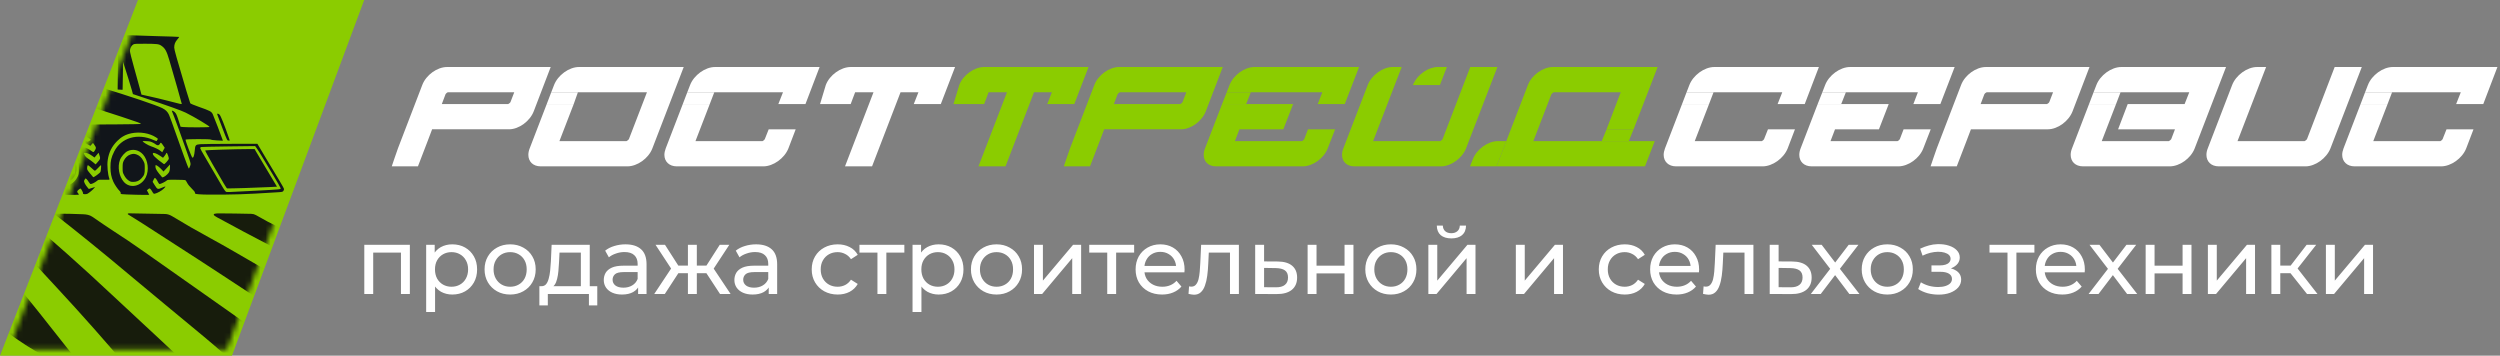<svg width="485" height="69" viewBox="0 0 485 69" fill="none" xmlns="http://www.w3.org/2000/svg">
<rect x="0" y="0" width="485" height="69" fill="#808080" stroke="none"/>
<path d="M45.001 69L70.655 0H48.71H26.766L0 69H45.001Z" fill="#8BCC00"/>
<mask id="mask0_2403_1140" style="mask-type:alpha" maskUnits="userSpaceOnUse" x="1" y="2" width="68" height="66">
<path d="M44.005 67.788L68.132 2.895H47.493H26.855L1.683 67.788H44.005Z" fill="#9AB83D"/>
</mask>
<g mask="url(#mask0_2403_1140)">
<path d="M-38.604 10.412C-38.793 10.065 -38.972 9.729 -39.142 9.403C-39.151 9.385 -39.156 9.366 -39.156 9.346C-39.155 9.326 -39.15 9.307 -39.139 9.289C-39.129 9.272 -39.115 9.258 -39.097 9.249C-39.08 9.239 -39.06 9.234 -39.041 9.234L-33.842 9.226C-33.688 9.225 -33.535 9.259 -33.394 9.324C-33.253 9.389 -33.129 9.484 -33.029 9.603C-28.572 14.916 0.945 52.458 5.376 57.887C8.56 61.788 11.674 65.86 14.769 69.713C15.424 70.53 16.17 71.34 17.007 72.144C17.115 72.247 17.096 72.281 16.95 72.249C11.299 70.917 6.041 67.937 1.349 64.406C-0.683 62.88 -2.427 61.265 -3.8 59.125C-7.045 54.061 -35.362 16.377 -38.604 10.412Z" fill="#171C0C"/>
<path d="M17.901 42.046C19.273 42.972 20.645 43.95 22.059 44.855C23.952 46.07 25.911 47.394 27.936 48.825C33.534 52.783 39.243 56.802 45.066 60.883C48.803 63.507 52.453 66.201 56.159 68.814C56.296 68.911 56.298 69.011 56.164 69.113C55.782 69.404 55.373 69.655 54.94 69.864C53.14 70.736 50.983 71.627 48.471 72.537C47.834 72.769 47.54 72.444 47.049 71.968C44.995 69.981 42.492 67.758 39.54 65.298C34.619 61.2 29.616 57.115 24.677 52.968C20.087 49.109 15.432 45.333 10.714 41.641C10.7 41.63 10.689 41.617 10.682 41.601C10.675 41.585 10.671 41.567 10.672 41.55C10.676 41.484 10.705 41.451 10.761 41.451C12.632 41.449 14.434 41.487 16.167 41.565C16.775 41.594 17.378 41.693 17.901 42.046Z" fill="#171C0C"/>
<path d="M50.041 51.475C55.06 54.342 60.068 57.234 65.068 60.152C65.858 60.613 66.547 61.055 67.137 61.478C67.442 61.696 67.448 61.923 67.157 62.159C65.586 63.432 63.907 64.594 62.123 65.646C61.987 65.726 61.855 65.722 61.725 65.636C55.506 61.503 49.137 57.306 42.618 53.045C41.173 52.102 39.772 51.189 38.415 50.304C34.914 48.025 31.294 45.687 27.552 43.292C26.681 42.733 25.774 42.167 24.834 41.594C24.82 41.585 24.808 41.573 24.8 41.558C24.791 41.544 24.787 41.528 24.787 41.511C24.787 41.495 24.79 41.478 24.798 41.464C24.806 41.449 24.817 41.436 24.831 41.427C24.878 41.396 24.928 41.381 24.982 41.383C27.122 41.412 29.467 41.456 32.018 41.513C32.479 41.523 32.943 41.671 33.411 41.955C35.778 43.399 38.256 44.823 40.845 46.227C43.959 47.915 46.979 49.725 50.041 51.475Z" fill="#171C0C"/>
<path d="M63.953 48.773C67.732 50.601 71.516 52.258 75.389 54.122C75.412 54.133 75.432 54.148 75.448 54.168C75.464 54.187 75.475 54.21 75.482 54.234C75.489 54.258 75.49 54.284 75.486 54.309C75.482 54.334 75.473 54.358 75.46 54.379C74.664 55.607 73.37 56.761 72.322 57.71C72.242 57.783 72.142 57.829 72.035 57.843C71.928 57.857 71.82 57.838 71.724 57.788C63.648 53.566 55.474 49.272 47.203 44.909C45.553 44.039 43.861 43.126 42.127 42.171C41.913 42.055 41.715 41.924 41.531 41.778C41.506 41.759 41.487 41.732 41.476 41.702C41.465 41.672 41.463 41.639 41.47 41.608C41.477 41.577 41.492 41.549 41.515 41.526C41.537 41.504 41.565 41.489 41.596 41.482C41.851 41.423 42.109 41.394 42.371 41.394C44.485 41.404 46.617 41.434 48.768 41.485C49.08 41.491 49.385 41.576 49.657 41.732C51.28 42.671 52.731 43.441 54.01 44.041C57.44 45.648 60.754 47.225 63.953 48.773Z" fill="#171C0C"/>
<path d="M62.926 43.731C61.478 43.097 59.992 42.519 58.591 41.841C58.095 41.601 58.122 41.466 58.671 41.435C59.834 41.371 61.013 41.373 62.209 41.44C62.881 41.477 63.506 41.605 64.083 41.825C68.649 43.555 73.504 45.569 78.649 47.865C79.001 48.022 79.339 48.196 79.663 48.388C79.718 48.422 79.758 48.474 79.775 48.536C79.791 48.597 79.784 48.663 79.754 48.718L79.01 50.112C78.867 50.381 78.654 50.456 78.374 50.338C73.175 48.163 68.026 45.96 62.926 43.731Z" fill="#171C0C"/>
<path d="M21.68 57.157C24.839 60.118 27.995 63.052 31.147 65.959C34.264 68.836 37.242 71.731 40.08 74.641C40.1 74.661 40.113 74.687 40.119 74.715C40.124 74.743 40.121 74.772 40.111 74.798C40.1 74.824 40.082 74.847 40.058 74.863C40.035 74.879 40.007 74.888 39.979 74.888C35.997 74.942 32.083 74.898 28.238 74.758C27.768 74.741 27.36 74.507 27.014 74.056C26.494 73.382 25.962 72.722 25.418 72.077C20.751 66.539 15.927 61.087 10.945 55.721C6.526 50.963 2.178 46.163 -2.384 41.638C-2.519 41.503 -2.491 41.436 -2.301 41.438C-0.325 41.466 1.607 41.474 3.496 41.464C3.851 41.462 4.167 41.578 4.444 41.812C10.236 46.697 15.981 51.812 21.68 57.157Z" fill="#171C0C"/>
</g>
<mask id="mask1_2403_1140" style="mask-type:alpha" maskUnits="userSpaceOnUse" x="1" y="0" width="72" height="69">
<path d="M46.366 69L72.021 0H50.076H28.131L1.366 69H46.366Z" fill="#8BCC00"/>
</mask>
<g mask="url(#mask1_2403_1140)">
<path fill-rule="evenodd" clip-rule="evenodd" d="M26.165 6.872C26.215 6.89 28.148 6.952 30.461 7.011C32.774 7.069 34.699 7.137 34.738 7.162C34.777 7.186 34.631 7.405 34.413 7.648C33.979 8.132 33.799 8.596 33.799 9.229C33.799 9.614 34.263 11.265 36.174 17.683C36.533 18.89 36.862 19.943 36.906 20.024C36.95 20.108 37.645 20.402 38.523 20.709C40.775 21.496 41.022 21.627 41.283 22.175C41.478 22.587 43.004 26.554 43.169 27.079L43.238 27.3L42.107 27.239C41.485 27.205 40.962 27.137 40.946 27.087C40.902 26.955 35.993 26.963 35.993 27.095C35.993 27.399 37.138 30.421 37.307 30.561C37.503 30.724 37.708 30.136 37.781 29.201C37.863 28.14 37.941 28.05 38.855 27.972C39.217 27.941 41.857 27.91 44.722 27.904L49.932 27.892L51.613 30.721C52.538 32.277 53.701 34.215 54.198 35.028C54.695 35.841 55.102 36.584 55.102 36.681C55.102 36.777 55.041 36.944 54.966 37.051C54.846 37.223 54.71 37.252 53.8 37.303C53.234 37.334 51.289 37.451 49.479 37.561C46.075 37.769 40.054 37.837 38.53 37.685C37.863 37.619 37.822 37.602 37.822 37.394C37.822 37.241 37.628 36.989 37.182 36.563C36.794 36.193 36.449 35.762 36.306 35.469C36.176 35.203 36.014 34.964 35.947 34.938C35.879 34.912 35.077 34.883 34.166 34.874C32.607 34.858 32.498 34.868 32.308 35.046C32.081 35.259 31.173 35.703 30.965 35.703C30.889 35.703 30.745 35.531 30.645 35.321C30.427 34.865 30.163 34.513 30.039 34.513C29.99 34.513 29.873 34.685 29.78 34.894L29.61 35.275L30.045 35.971C30.543 36.767 30.598 36.782 31.496 36.384C32.198 36.072 32.247 36.106 31.784 36.581C31.392 36.982 30.545 37.465 30.036 37.576C29.817 37.624 29.765 37.579 29.507 37.122C29.165 36.514 29.017 36.438 28.721 36.717L28.497 36.928L28.725 37.336C28.851 37.561 28.953 37.767 28.953 37.793C28.953 37.859 23.945 37.738 23.62 37.664C23.428 37.621 23.372 37.563 23.404 37.441C23.43 37.342 23.355 37.191 23.219 37.064C22.856 36.725 22.225 35.796 21.978 35.237C21.593 34.362 21.432 33.544 21.429 32.45C21.426 31.209 21.585 30.538 22.151 29.404C23.494 26.71 26.71 25.769 29.799 27.167C30.154 27.328 30.416 27.402 30.416 27.343C30.416 27.286 30.479 27.169 30.557 27.083C30.686 26.94 30.66 26.903 30.239 26.633C28.988 25.827 27.13 25.523 25.498 25.855C24.395 26.08 23.541 26.545 22.736 27.357C21.683 28.421 21.137 29.513 20.9 31.031C20.74 32.056 20.904 33.868 21.234 34.726C21.294 34.883 21.23 34.892 20.197 34.872C19.108 34.85 19.092 34.852 18.79 35.108C18.455 35.392 17.839 35.7 17.602 35.703C17.518 35.704 17.348 35.53 17.223 35.315C17.097 35.101 16.907 34.846 16.801 34.75C16.61 34.576 16.605 34.576 16.477 34.75C16.406 34.846 16.329 34.995 16.306 35.078C16.254 35.274 16.544 35.846 16.929 36.306L17.23 36.666L17.835 36.469L18.439 36.272L18.248 36.516C18.008 36.823 17.293 37.42 16.954 37.596C16.687 37.734 16.018 37.684 16.112 37.532C16.138 37.489 16.078 37.297 15.977 37.106C15.643 36.472 15.658 36.479 15.294 36.77C14.913 37.075 14.888 37.216 15.161 37.507C15.344 37.703 15.346 37.722 15.195 37.78C14.981 37.862 10.701 37.746 10.347 37.648C10.154 37.595 10.063 37.506 10.041 37.349C10.023 37.227 9.829 36.933 9.608 36.696C9.066 36.115 8.473 35.177 8.473 34.902C8.473 34.778 8.404 34.424 8.32 34.114C8.112 33.344 8.112 31.644 8.321 30.846C8.91 28.593 10.392 27.108 12.496 26.664C13.764 26.396 15.409 26.659 16.591 27.318C16.974 27.532 16.991 27.533 17.271 27.376C17.429 27.288 17.571 27.176 17.587 27.128C17.637 26.977 16.486 26.262 15.871 26.061C15.148 25.825 13.183 25.724 12.53 25.889C12.298 25.947 12.093 25.981 12.076 25.963C12.058 25.945 12.286 25.355 12.583 24.652L13.122 23.374L14.089 23.348L15.056 23.322V21.724V20.126L14.582 19.985C14.322 19.908 14.072 19.844 14.028 19.844C13.949 19.844 13.408 20.947 12.998 21.944L12.794 22.438L12.26 21.439C11.443 19.913 11.127 19.117 11.062 18.427C10.998 17.738 10.841 17.552 10.322 17.552C10.057 17.552 9.999 17.596 9.875 17.894C9.605 18.543 9.864 19.597 10.713 21.311C11.507 22.913 11.675 23.644 11.453 24.513C11.219 25.43 10.971 25.797 9.805 26.95C8.878 27.865 8.628 28.173 8.317 28.783C7.865 29.668 7.673 30.286 7.549 31.256C7.498 31.659 7.442 32.002 7.424 32.02C7.331 32.114 6.846 31.657 6.548 31.195C5.888 30.169 5.9 30.34 5.931 22.686L5.959 15.856L6.241 15.26C6.747 14.187 7.429 13.707 8.449 13.704C9.487 13.7 10.438 14.222 11.76 15.52L12.541 16.288L13.768 16.599C14.442 16.77 15.034 16.91 15.084 16.91C15.174 16.91 15.092 7.626 14.998 7.233C14.954 7.045 14.985 7.043 19.279 6.933C23.433 6.827 25.971 6.804 26.165 6.872ZM25.844 8.628C25.484 8.842 25.204 9.382 25.204 9.866C25.204 10.095 25.54 11.452 25.983 13.017C26.412 14.528 26.913 16.342 27.096 17.048C27.279 17.754 27.435 18.341 27.443 18.353C27.45 18.364 28.153 18.52 29.005 18.7C29.856 18.879 31.479 19.269 32.61 19.566C35.052 20.208 35.262 20.253 35.262 20.137C35.262 20.041 33.65 14.385 32.865 11.724C32.328 9.907 32.045 9.385 31.325 8.885C30.824 8.537 30.536 8.501 28.144 8.487C26.391 8.478 26.065 8.498 25.844 8.628ZM17.317 8.658C17.178 8.726 16.941 8.968 16.791 9.195L16.519 9.607V12.795C16.519 14.548 16.551 16.003 16.591 16.028C16.631 16.052 17.957 16.465 19.539 16.946C24.909 18.576 30.399 20.427 31.467 20.967C32.134 21.305 32.505 21.669 32.782 22.257C32.928 22.569 33.549 24.268 34.162 26.033C35.17 28.938 36.504 32.568 36.604 32.677C36.66 32.739 36.776 32.53 36.909 32.126C37.014 31.807 36.998 31.695 36.734 30.875C36.575 30.38 36.18 29.253 35.858 28.371C35.535 27.488 35.059 26.147 34.799 25.391C34.538 24.635 34.104 23.462 33.834 22.785C33.563 22.109 33.342 21.541 33.342 21.525C33.342 21.391 33.691 21.551 33.937 21.798C34.179 22.041 34.32 22.352 34.636 23.346L35.032 24.59L35.572 24.647C36.365 24.73 40.656 24.716 40.656 24.63C40.656 24.449 37.749 22.706 36.041 21.862C35.169 21.431 32.694 20.548 27.941 18.97L25.787 18.254L25.572 17.468C25.455 17.035 25.142 16.001 24.878 15.169C24.614 14.337 24.282 13.284 24.139 12.831L23.879 12.006L23.833 14.71L23.787 17.415L23.582 17.408C23.468 17.405 23.252 17.394 23.1 17.385L22.823 17.369L22.859 13.633C22.879 11.578 22.902 9.818 22.912 9.722C22.932 9.506 22.503 8.96 22.087 8.674C21.779 8.462 21.756 8.46 19.673 8.497C18.155 8.523 17.5 8.568 17.317 8.658ZM16.519 21.841V23.197L17.002 23.676L17.486 24.155L22.42 24.131C25.363 24.117 27.346 24.073 27.336 24.023C27.313 23.905 26.845 23.735 23.559 22.645C19.651 21.348 16.958 20.511 16.633 20.493C16.546 20.488 16.519 20.815 16.519 21.841ZM42.607 22.251C42.812 22.44 43.639 24.506 44.351 26.606L44.577 27.27H44.323C44.075 27.27 44.047 27.212 43.132 24.818C42.616 23.469 42.172 22.293 42.146 22.205C42.077 21.975 42.335 22 42.607 22.251ZM27.673 27.397C27.673 27.545 28.753 28.203 29.273 28.372C30.047 28.623 30.842 29.013 31.204 29.318L31.471 29.543L31.714 29.106L31.957 28.669L31.646 28.206C31.242 27.604 31.183 27.577 31.012 27.909C30.843 28.236 30.553 28.275 30.223 28.017C29.92 27.78 29.417 27.527 29.09 27.448C28.803 27.378 27.673 27.337 27.673 27.397ZM14.83 27.732C15.096 28.011 16.073 28.554 16.308 28.554C16.471 28.554 17.311 28.977 17.662 29.235C18.14 29.588 18.146 29.588 18.39 29.201C18.688 28.727 18.682 28.622 18.33 28.132L18.039 27.725L17.785 28.005L17.53 28.284L16.895 27.951C16.15 27.56 15.843 27.476 15.107 27.463L14.565 27.454L14.83 27.732ZM39.033 28.521C38.92 28.551 38.828 28.643 38.828 28.725C38.828 28.807 39.223 29.535 39.706 30.342C40.19 31.148 41.142 32.778 41.823 33.963C43.238 36.429 43.581 36.983 43.798 37.163C43.969 37.304 43.645 37.313 49.845 36.986C54.562 36.737 54.489 36.745 54.442 36.499C54.42 36.39 53.766 35.249 52.988 33.963C52.209 32.677 51.253 31.089 50.862 30.433C50.472 29.777 50.006 29.038 49.827 28.791L49.502 28.341L44.37 28.404C41.548 28.438 39.146 28.491 39.033 28.521ZM49.616 29.31C49.735 29.525 50.551 30.896 51.429 32.359C52.307 33.821 53.736 36.218 53.736 36.218C53.736 36.218 53.145 36.237 52.105 36.3C50.434 36.4 44.19 36.593 44.059 36.548C43.932 36.505 43.483 35.757 41.215 31.813C40.405 30.404 39.773 29.221 39.81 29.183C39.883 29.112 45.907 28.921 48.098 28.921H49.4L49.616 29.31ZM24.77 29.31C24.23 29.562 23.524 30.366 23.279 31.007C22.764 32.359 23.086 34.216 24.02 35.283C25.216 36.648 27.389 36.187 28.291 34.376C28.956 33.039 28.718 31.078 27.758 29.981C26.977 29.09 25.806 28.827 24.77 29.31ZM11.439 29.356C9.993 30.105 9.383 32.147 10.037 34.052C10.328 34.902 11.131 35.718 11.89 35.937C13.083 36.281 14.374 35.628 15.016 34.356C15.272 33.85 15.284 33.77 15.284 32.634C15.284 31.535 15.265 31.401 15.041 30.922C14.299 29.334 12.766 28.668 11.439 29.356ZM32.203 29.815C32.173 29.903 32.031 30.118 31.887 30.292L31.624 30.609L31.05 30.222C30.423 29.8 29.82 29.572 29.688 29.707C29.446 29.956 30.148 30.668 31.762 31.809C31.862 31.879 31.988 31.792 32.296 31.442C32.518 31.19 32.721 30.916 32.749 30.834C32.806 30.661 32.453 29.654 32.336 29.654C32.292 29.654 32.233 29.726 32.203 29.815ZM17.896 30.245C17.357 29.857 16.885 29.654 16.522 29.654C16.193 29.654 16.193 29.653 16.428 30.114C16.549 30.353 16.789 30.588 17.137 30.81C17.425 30.994 17.862 31.313 18.107 31.518L18.553 31.891L18.839 31.567C19.519 30.796 19.522 30.784 19.232 29.942L19.126 29.634L18.73 30.097L18.333 30.56L17.896 30.245ZM26.493 29.963C27.032 30.156 27.448 30.541 27.776 31.146C28.071 31.691 28.084 31.76 28.084 32.68C28.084 33.73 28.015 33.946 27.474 34.563C27.046 35.052 26.54 35.283 25.887 35.288C25.399 35.292 25.284 35.255 24.889 34.971C24.582 34.749 24.341 34.465 24.115 34.054C23.8 33.482 23.787 33.423 23.788 32.542C23.789 31.761 23.822 31.559 24.009 31.18C24.298 30.593 24.757 30.157 25.274 29.981C25.776 29.81 26.053 29.806 26.493 29.963ZM13.479 30.122C14.961 30.858 15.309 33.428 14.093 34.648C13.464 35.278 12.457 35.464 11.819 35.069C10.732 34.395 10.229 32.935 10.624 31.6C11.025 30.247 12.348 29.561 13.479 30.122ZM12.078 31.219C11.696 31.59 11.55 32.009 11.55 32.725C11.551 34.316 13.04 35.094 13.873 33.94C14.226 33.452 14.23 33.279 13.885 33.478C13.186 33.88 12.485 32.893 12.946 32.155C13.178 31.783 13.536 31.681 13.891 31.885C14.149 32.034 14.152 32.033 14.088 31.831C13.784 30.864 12.763 30.553 12.078 31.219ZM31.41 32.939C30.991 32.483 30.421 32.038 30.254 32.038C30.147 32.038 30.128 32.125 30.165 32.452C30.208 32.838 30.509 33.293 31.432 34.366C31.547 34.499 31.994 34.262 32.443 33.831C32.88 33.412 32.973 33.146 32.975 32.319L32.976 31.913L32.347 32.594L31.719 33.276L31.41 32.939ZM19.018 32.588C18.739 32.89 18.467 33.138 18.414 33.138C18.361 33.138 18.056 32.887 17.738 32.58C17.419 32.273 17.107 32.04 17.044 32.06C16.981 32.081 16.918 32.284 16.903 32.513C16.877 32.902 16.91 32.969 17.437 33.606C17.746 33.979 18.034 34.321 18.076 34.366C18.169 34.463 19.399 33.571 19.487 33.343C19.578 33.104 19.663 32.038 19.59 32.038C19.555 32.038 19.298 32.285 19.018 32.588Z" fill="#11151A"/>
</g>
<path d="M70.674 57.032V47.492H79.512V57.032H77.784V48.572L78.198 49.004H71.988L72.402 48.572V57.032H70.674ZM87.734 57.14C86.942 57.14 86.216 56.96 85.556 56.6C84.908 56.228 84.386 55.682 83.99 54.962C83.606 54.242 83.414 53.342 83.414 52.262C83.414 51.182 83.6 50.282 83.972 49.562C84.356 48.842 84.872 48.302 85.52 47.942C86.18 47.582 86.918 47.402 87.734 47.402C88.67 47.402 89.498 47.606 90.218 48.014C90.938 48.422 91.508 48.992 91.928 49.724C92.348 50.444 92.558 51.29 92.558 52.262C92.558 53.234 92.348 54.086 91.928 54.818C91.508 55.55 90.938 56.12 90.218 56.528C89.498 56.936 88.67 57.14 87.734 57.14ZM82.676 60.524V47.492H84.332V50.066L84.224 52.28L84.404 54.494V60.524H82.676ZM87.59 55.628C88.202 55.628 88.748 55.49 89.228 55.214C89.72 54.938 90.104 54.548 90.38 54.044C90.668 53.528 90.812 52.934 90.812 52.262C90.812 51.578 90.668 50.99 90.38 50.498C90.104 49.994 89.72 49.604 89.228 49.328C88.748 49.052 88.202 48.914 87.59 48.914C86.99 48.914 86.444 49.052 85.952 49.328C85.472 49.604 85.088 49.994 84.8 50.498C84.524 50.99 84.386 51.578 84.386 52.262C84.386 52.934 84.524 53.528 84.8 54.044C85.088 54.548 85.472 54.938 85.952 55.214C86.444 55.49 86.99 55.628 87.59 55.628ZM98.974 57.14C98.014 57.14 97.162 56.93 96.418 56.51C95.674 56.09 95.086 55.514 94.654 54.782C94.222 54.038 94.006 53.198 94.006 52.262C94.006 51.314 94.222 50.474 94.654 49.742C95.086 49.01 95.674 48.44 96.418 48.032C97.162 47.612 98.014 47.402 98.974 47.402C99.922 47.402 100.768 47.612 101.512 48.032C102.268 48.44 102.856 49.01 103.276 49.742C103.708 50.462 103.924 51.302 103.924 52.262C103.924 53.21 103.708 54.05 103.276 54.782C102.856 55.514 102.268 56.09 101.512 56.51C100.768 56.93 99.922 57.14 98.974 57.14ZM98.974 55.628C99.586 55.628 100.132 55.49 100.612 55.214C101.104 54.938 101.488 54.548 101.764 54.044C102.04 53.528 102.178 52.934 102.178 52.262C102.178 51.578 102.04 50.99 101.764 50.498C101.488 49.994 101.104 49.604 100.612 49.328C100.132 49.052 99.586 48.914 98.974 48.914C98.362 48.914 97.816 49.052 97.336 49.328C96.856 49.604 96.472 49.994 96.184 50.498C95.896 50.99 95.752 51.578 95.752 52.262C95.752 52.934 95.896 53.528 96.184 54.044C96.472 54.548 96.856 54.938 97.336 55.214C97.816 55.49 98.362 55.628 98.974 55.628ZM112.685 56.222V49.004H108.545L108.455 50.84C108.431 51.44 108.389 52.022 108.329 52.586C108.281 53.138 108.197 53.648 108.077 54.116C107.969 54.584 107.807 54.968 107.591 55.268C107.375 55.568 107.087 55.754 106.727 55.826L105.017 55.52C105.389 55.532 105.689 55.412 105.917 55.16C106.145 54.896 106.319 54.536 106.439 54.08C106.571 53.624 106.667 53.108 106.727 52.532C106.787 51.944 106.835 51.338 106.871 50.714L107.015 47.492H114.413V56.222H112.685ZM104.639 59.246V55.52H115.871V59.246H114.251V57.032H106.277V59.246H104.639ZM123.792 57.032V55.016L123.702 54.638V51.2C123.702 50.468 123.486 49.904 123.054 49.508C122.634 49.1 121.998 48.896 121.146 48.896C120.582 48.896 120.03 48.992 119.49 49.184C118.95 49.364 118.494 49.61 118.122 49.922L117.402 48.626C117.894 48.23 118.482 47.93 119.166 47.726C119.862 47.51 120.588 47.402 121.344 47.402C122.652 47.402 123.66 47.72 124.368 48.356C125.076 48.992 125.43 49.964 125.43 51.272V57.032H123.792ZM120.66 57.14C119.952 57.14 119.328 57.02 118.788 56.78C118.26 56.54 117.852 56.21 117.564 55.79C117.276 55.358 117.132 54.872 117.132 54.332C117.132 53.816 117.252 53.348 117.492 52.928C117.744 52.508 118.146 52.172 118.698 51.92C119.262 51.668 120.018 51.542 120.966 51.542H123.99V52.784H121.038C120.174 52.784 119.592 52.928 119.292 53.216C118.992 53.504 118.842 53.852 118.842 54.26C118.842 54.728 119.028 55.106 119.4 55.394C119.772 55.67 120.288 55.808 120.948 55.808C121.596 55.808 122.16 55.664 122.64 55.376C123.132 55.088 123.486 54.668 123.702 54.116L124.044 55.304C123.816 55.868 123.414 56.318 122.838 56.654C122.262 56.978 121.536 57.14 120.66 57.14ZM139.684 57.032L136.642 52.388L138.064 51.524L141.736 57.032H139.684ZM134.662 53V51.524H137.758V53H134.662ZM138.226 52.46L136.588 52.244L139.63 47.492H141.484L138.226 52.46ZM128.974 57.032H126.922L130.576 51.524L131.998 52.388L128.974 57.032ZM135.184 57.032H133.456V47.492H135.184V57.032ZM133.978 53H130.9V51.524H133.978V53ZM130.432 52.46L127.174 47.492H129.01L132.052 52.244L130.432 52.46ZM149.131 57.032V55.016L149.041 54.638V51.2C149.041 50.468 148.825 49.904 148.393 49.508C147.973 49.1 147.337 48.896 146.485 48.896C145.921 48.896 145.369 48.992 144.829 49.184C144.289 49.364 143.833 49.61 143.461 49.922L142.741 48.626C143.233 48.23 143.821 47.93 144.505 47.726C145.201 47.51 145.927 47.402 146.683 47.402C147.991 47.402 148.999 47.72 149.707 48.356C150.415 48.992 150.769 49.964 150.769 51.272V57.032H149.131ZM145.999 57.14C145.291 57.14 144.667 57.02 144.127 56.78C143.599 56.54 143.191 56.21 142.903 55.79C142.615 55.358 142.471 54.872 142.471 54.332C142.471 53.816 142.591 53.348 142.831 52.928C143.083 52.508 143.485 52.172 144.037 51.92C144.601 51.668 145.357 51.542 146.305 51.542H149.329V52.784H146.377C145.513 52.784 144.931 52.928 144.631 53.216C144.331 53.504 144.181 53.852 144.181 54.26C144.181 54.728 144.367 55.106 144.739 55.394C145.111 55.67 145.627 55.808 146.287 55.808C146.935 55.808 147.499 55.664 147.979 55.376C148.471 55.088 148.825 54.668 149.041 54.116L149.383 55.304C149.155 55.868 148.753 56.318 148.177 56.654C147.601 56.978 146.875 57.14 145.999 57.14ZM162.513 57.14C161.541 57.14 160.671 56.93 159.903 56.51C159.147 56.09 158.553 55.514 158.121 54.782C157.689 54.05 157.473 53.21 157.473 52.262C157.473 51.314 157.689 50.474 158.121 49.742C158.553 49.01 159.147 48.44 159.903 48.032C160.671 47.612 161.541 47.402 162.513 47.402C163.377 47.402 164.145 47.576 164.817 47.924C165.501 48.26 166.029 48.764 166.401 49.436L165.087 50.282C164.775 49.814 164.391 49.472 163.935 49.256C163.491 49.028 163.011 48.914 162.495 48.914C161.871 48.914 161.313 49.052 160.821 49.328C160.329 49.604 159.939 49.994 159.651 50.498C159.363 50.99 159.219 51.578 159.219 52.262C159.219 52.946 159.363 53.54 159.651 54.044C159.939 54.548 160.329 54.938 160.821 55.214C161.313 55.49 161.871 55.628 162.495 55.628C163.011 55.628 163.491 55.52 163.935 55.304C164.391 55.076 164.775 54.728 165.087 54.26L166.401 55.088C166.029 55.748 165.501 56.258 164.817 56.618C164.145 56.966 163.377 57.14 162.513 57.14ZM170.225 57.032V48.554L170.657 49.004H166.733V47.492H175.445V49.004H171.539L171.953 48.554V57.032H170.225ZM182.09 57.14C181.298 57.14 180.572 56.96 179.912 56.6C179.264 56.228 178.742 55.682 178.346 54.962C177.962 54.242 177.77 53.342 177.77 52.262C177.77 51.182 177.956 50.282 178.328 49.562C178.712 48.842 179.228 48.302 179.876 47.942C180.536 47.582 181.274 47.402 182.09 47.402C183.026 47.402 183.854 47.606 184.574 48.014C185.294 48.422 185.864 48.992 186.284 49.724C186.704 50.444 186.914 51.29 186.914 52.262C186.914 53.234 186.704 54.086 186.284 54.818C185.864 55.55 185.294 56.12 184.574 56.528C183.854 56.936 183.026 57.14 182.09 57.14ZM177.032 60.524V47.492H178.688V50.066L178.58 52.28L178.76 54.494V60.524H177.032ZM181.946 55.628C182.558 55.628 183.104 55.49 183.584 55.214C184.076 54.938 184.46 54.548 184.736 54.044C185.024 53.528 185.168 52.934 185.168 52.262C185.168 51.578 185.024 50.99 184.736 50.498C184.46 49.994 184.076 49.604 183.584 49.328C183.104 49.052 182.558 48.914 181.946 48.914C181.346 48.914 180.8 49.052 180.308 49.328C179.828 49.604 179.444 49.994 179.156 50.498C178.88 50.99 178.742 51.578 178.742 52.262C178.742 52.934 178.88 53.528 179.156 54.044C179.444 54.548 179.828 54.938 180.308 55.214C180.8 55.49 181.346 55.628 181.946 55.628ZM193.331 57.14C192.371 57.14 191.519 56.93 190.775 56.51C190.031 56.09 189.443 55.514 189.011 54.782C188.579 54.038 188.363 53.198 188.363 52.262C188.363 51.314 188.579 50.474 189.011 49.742C189.443 49.01 190.031 48.44 190.775 48.032C191.519 47.612 192.371 47.402 193.331 47.402C194.279 47.402 195.125 47.612 195.869 48.032C196.625 48.44 197.213 49.01 197.633 49.742C198.065 50.462 198.281 51.302 198.281 52.262C198.281 53.21 198.065 54.05 197.633 54.782C197.213 55.514 196.625 56.09 195.869 56.51C195.125 56.93 194.279 57.14 193.331 57.14ZM193.331 55.628C193.943 55.628 194.489 55.49 194.969 55.214C195.461 54.938 195.845 54.548 196.121 54.044C196.397 53.528 196.535 52.934 196.535 52.262C196.535 51.578 196.397 50.99 196.121 50.498C195.845 49.994 195.461 49.604 194.969 49.328C194.489 49.052 193.943 48.914 193.331 48.914C192.719 48.914 192.173 49.052 191.693 49.328C191.213 49.604 190.829 49.994 190.541 50.498C190.253 50.99 190.109 51.578 190.109 52.262C190.109 52.934 190.253 53.528 190.541 54.044C190.829 54.548 191.213 54.938 191.693 55.214C192.173 55.49 192.719 55.628 193.331 55.628ZM200.596 57.032V47.492H202.324V54.44L208.174 47.492H209.74V57.032H208.012V50.084L202.18 57.032H200.596ZM214.804 57.032V48.554L215.236 49.004H211.312V47.492H220.024V49.004H216.118L216.532 48.554V57.032H214.804ZM225.437 57.14C224.417 57.14 223.517 56.93 222.737 56.51C221.969 56.09 221.369 55.514 220.937 54.782C220.517 54.05 220.307 53.21 220.307 52.262C220.307 51.314 220.511 50.474 220.919 49.742C221.339 49.01 221.909 48.44 222.629 48.032C223.361 47.612 224.183 47.402 225.095 47.402C226.019 47.402 226.835 47.606 227.543 48.014C228.251 48.422 228.803 48.998 229.199 49.742C229.607 50.474 229.811 51.332 229.811 52.316C229.811 52.388 229.805 52.472 229.793 52.568C229.793 52.664 229.787 52.754 229.775 52.838H221.657V51.596H228.875L228.173 52.028C228.185 51.416 228.059 50.87 227.795 50.39C227.531 49.91 227.165 49.538 226.697 49.274C226.241 48.998 225.707 48.86 225.095 48.86C224.495 48.86 223.961 48.998 223.493 49.274C223.025 49.538 222.659 49.916 222.395 50.408C222.131 50.888 221.999 51.44 221.999 52.064V52.352C221.999 52.988 222.143 53.558 222.431 54.062C222.731 54.554 223.145 54.938 223.673 55.214C224.201 55.49 224.807 55.628 225.491 55.628C226.055 55.628 226.565 55.532 227.021 55.34C227.489 55.148 227.897 54.86 228.245 54.476L229.199 55.592C228.767 56.096 228.227 56.48 227.579 56.744C226.943 57.008 226.229 57.14 225.437 57.14ZM230.57 57.014L230.678 55.556C230.762 55.568 230.84 55.58 230.912 55.592C230.984 55.604 231.05 55.61 231.11 55.61C231.494 55.61 231.794 55.478 232.01 55.214C232.238 54.95 232.406 54.602 232.514 54.17C232.622 53.726 232.7 53.228 232.748 52.676C232.796 52.124 232.832 51.572 232.856 51.02L233.018 47.492H240.344V57.032H238.616V48.5L239.03 49.004H234.134L234.53 48.482L234.404 51.128C234.368 51.968 234.302 52.754 234.206 53.486C234.11 54.218 233.96 54.86 233.756 55.412C233.564 55.964 233.294 56.396 232.946 56.708C232.61 57.02 232.172 57.176 231.632 57.176C231.476 57.176 231.308 57.158 231.128 57.122C230.96 57.098 230.774 57.062 230.57 57.014ZM247.915 50.732C249.127 50.744 250.051 51.02 250.687 51.56C251.323 52.1 251.641 52.862 251.641 53.846C251.641 54.878 251.293 55.676 250.597 56.24C249.901 56.792 248.917 57.062 247.645 57.05L243.505 57.032V47.492H245.233V50.714L247.915 50.732ZM247.501 55.736C248.281 55.748 248.869 55.592 249.265 55.268C249.673 54.944 249.877 54.464 249.877 53.828C249.877 53.204 249.679 52.748 249.283 52.46C248.887 52.172 248.293 52.022 247.501 52.01L245.233 51.974V55.718L247.501 55.736ZM253.678 57.032V47.492H255.406V51.542H260.842V47.492H262.57V57.032H260.842V53.036H255.406V57.032H253.678ZM269.836 57.14C268.876 57.14 268.024 56.93 267.28 56.51C266.536 56.09 265.948 55.514 265.516 54.782C265.084 54.038 264.868 53.198 264.868 52.262C264.868 51.314 265.084 50.474 265.516 49.742C265.948 49.01 266.536 48.44 267.28 48.032C268.024 47.612 268.876 47.402 269.836 47.402C270.784 47.402 271.63 47.612 272.374 48.032C273.13 48.44 273.718 49.01 274.138 49.742C274.57 50.462 274.786 51.302 274.786 52.262C274.786 53.21 274.57 54.05 274.138 54.782C273.718 55.514 273.13 56.09 272.374 56.51C271.63 56.93 270.784 57.14 269.836 57.14ZM269.836 55.628C270.448 55.628 270.994 55.49 271.474 55.214C271.966 54.938 272.35 54.548 272.626 54.044C272.902 53.528 273.04 52.934 273.04 52.262C273.04 51.578 272.902 50.99 272.626 50.498C272.35 49.994 271.966 49.604 271.474 49.328C270.994 49.052 270.448 48.914 269.836 48.914C269.224 48.914 268.678 49.052 268.198 49.328C267.718 49.604 267.334 49.994 267.046 50.498C266.758 50.99 266.614 51.578 266.614 52.262C266.614 52.934 266.758 53.528 267.046 54.044C267.334 54.548 267.718 54.938 268.198 55.214C268.678 55.49 269.224 55.628 269.836 55.628ZM277.102 57.032V47.492H278.83V54.44L284.68 47.492H286.246V57.032H284.518V50.084L278.686 57.032H277.102ZM281.566 46.25C280.69 46.25 280 46.04 279.496 45.62C279.004 45.188 278.752 44.57 278.74 43.766H279.91C279.922 44.222 280.072 44.582 280.36 44.846C280.66 45.11 281.056 45.242 281.548 45.242C282.04 45.242 282.436 45.11 282.736 44.846C283.036 44.582 283.192 44.222 283.204 43.766H284.41C284.398 44.57 284.14 45.188 283.636 45.62C283.132 46.04 282.442 46.25 281.566 46.25ZM294.074 57.032V47.492H295.802V54.44L301.652 47.492H303.218V57.032H301.49V50.084L295.658 57.032H294.074ZM315.204 57.14C314.232 57.14 313.362 56.93 312.594 56.51C311.838 56.09 311.244 55.514 310.812 54.782C310.38 54.05 310.164 53.21 310.164 52.262C310.164 51.314 310.38 50.474 310.812 49.742C311.244 49.01 311.838 48.44 312.594 48.032C313.362 47.612 314.232 47.402 315.204 47.402C316.068 47.402 316.836 47.576 317.508 47.924C318.192 48.26 318.72 48.764 319.092 49.436L317.778 50.282C317.466 49.814 317.082 49.472 316.626 49.256C316.182 49.028 315.702 48.914 315.186 48.914C314.562 48.914 314.004 49.052 313.512 49.328C313.02 49.604 312.63 49.994 312.342 50.498C312.054 50.99 311.91 51.578 311.91 52.262C311.91 52.946 312.054 53.54 312.342 54.044C312.63 54.548 313.02 54.938 313.512 55.214C314.004 55.49 314.562 55.628 315.186 55.628C315.702 55.628 316.182 55.52 316.626 55.304C317.082 55.076 317.466 54.728 317.778 54.26L319.092 55.088C318.72 55.748 318.192 56.258 317.508 56.618C316.836 56.966 316.068 57.14 315.204 57.14ZM325.256 57.14C324.236 57.14 323.336 56.93 322.556 56.51C321.788 56.09 321.188 55.514 320.756 54.782C320.336 54.05 320.126 53.21 320.126 52.262C320.126 51.314 320.33 50.474 320.738 49.742C321.158 49.01 321.728 48.44 322.448 48.032C323.18 47.612 324.002 47.402 324.914 47.402C325.838 47.402 326.654 47.606 327.362 48.014C328.07 48.422 328.622 48.998 329.018 49.742C329.426 50.474 329.63 51.332 329.63 52.316C329.63 52.388 329.624 52.472 329.612 52.568C329.612 52.664 329.606 52.754 329.594 52.838H321.476V51.596H328.694L327.992 52.028C328.004 51.416 327.878 50.87 327.614 50.39C327.35 49.91 326.984 49.538 326.516 49.274C326.06 48.998 325.526 48.86 324.914 48.86C324.314 48.86 323.78 48.998 323.312 49.274C322.844 49.538 322.478 49.916 322.214 50.408C321.95 50.888 321.818 51.44 321.818 52.064V52.352C321.818 52.988 321.962 53.558 322.25 54.062C322.55 54.554 322.964 54.938 323.492 55.214C324.02 55.49 324.626 55.628 325.31 55.628C325.874 55.628 326.384 55.532 326.84 55.34C327.308 55.148 327.716 54.86 328.064 54.476L329.018 55.592C328.586 56.096 328.046 56.48 327.398 56.744C326.762 57.008 326.048 57.14 325.256 57.14ZM330.389 57.014L330.497 55.556C330.581 55.568 330.659 55.58 330.731 55.592C330.803 55.604 330.869 55.61 330.929 55.61C331.313 55.61 331.613 55.478 331.829 55.214C332.057 54.95 332.225 54.602 332.333 54.17C332.441 53.726 332.519 53.228 332.567 52.676C332.615 52.124 332.651 51.572 332.675 51.02L332.837 47.492H340.163V57.032H338.435V48.5L338.849 49.004H333.953L334.349 48.482L334.223 51.128C334.187 51.968 334.121 52.754 334.025 53.486C333.929 54.218 333.779 54.86 333.575 55.412C333.383 55.964 333.113 56.396 332.765 56.708C332.429 57.02 331.991 57.176 331.451 57.176C331.295 57.176 331.127 57.158 330.947 57.122C330.779 57.098 330.593 57.062 330.389 57.014ZM347.734 50.732C348.946 50.744 349.87 51.02 350.506 51.56C351.142 52.1 351.46 52.862 351.46 53.846C351.46 54.878 351.112 55.676 350.416 56.24C349.72 56.792 348.736 57.062 347.464 57.05L343.324 57.032V47.492H345.052V50.714L347.734 50.732ZM347.32 55.736C348.1 55.748 348.688 55.592 349.084 55.268C349.492 54.944 349.696 54.464 349.696 53.828C349.696 53.204 349.498 52.748 349.102 52.46C348.706 52.172 348.112 52.022 347.32 52.01L345.052 51.974V55.718L347.32 55.736ZM351.3 57.032L355.404 51.704L355.386 52.586L351.48 47.492H353.406L356.394 51.416H355.656L358.644 47.492H360.534L356.574 52.622L356.592 51.704L360.732 57.032H358.77L355.62 52.856L356.322 52.964L353.226 57.032H351.3ZM366.14 57.14C365.18 57.14 364.328 56.93 363.584 56.51C362.84 56.09 362.252 55.514 361.82 54.782C361.388 54.038 361.172 53.198 361.172 52.262C361.172 51.314 361.388 50.474 361.82 49.742C362.252 49.01 362.84 48.44 363.584 48.032C364.328 47.612 365.18 47.402 366.14 47.402C367.088 47.402 367.934 47.612 368.678 48.032C369.434 48.44 370.022 49.01 370.442 49.742C370.874 50.462 371.09 51.302 371.09 52.262C371.09 53.21 370.874 54.05 370.442 54.782C370.022 55.514 369.434 56.09 368.678 56.51C367.934 56.93 367.088 57.14 366.14 57.14ZM366.14 55.628C366.752 55.628 367.298 55.49 367.778 55.214C368.27 54.938 368.654 54.548 368.93 54.044C369.206 53.528 369.344 52.934 369.344 52.262C369.344 51.578 369.206 50.99 368.93 50.498C368.654 49.994 368.27 49.604 367.778 49.328C367.298 49.052 366.752 48.914 366.14 48.914C365.528 48.914 364.982 49.052 364.502 49.328C364.022 49.604 363.638 49.994 363.35 50.498C363.062 50.99 362.918 51.578 362.918 52.262C362.918 52.934 363.062 53.528 363.35 54.044C363.638 54.548 364.022 54.938 364.502 55.214C364.982 55.49 365.528 55.628 366.14 55.628ZM376.09 57.158C375.37 57.158 374.662 57.068 373.966 56.888C373.282 56.696 372.67 56.426 372.13 56.078L372.652 54.764C373.108 55.052 373.63 55.28 374.218 55.448C374.806 55.604 375.4 55.682 376 55.682C376.552 55.682 377.026 55.616 377.422 55.484C377.83 55.352 378.142 55.172 378.358 54.944C378.574 54.704 378.682 54.428 378.682 54.116C378.682 53.672 378.484 53.33 378.088 53.09C377.692 52.85 377.14 52.73 376.432 52.73H374.704V51.488H376.324C376.744 51.488 377.11 51.44 377.422 51.344C377.734 51.248 377.974 51.104 378.142 50.912C378.322 50.708 378.412 50.474 378.412 50.21C378.412 49.922 378.31 49.676 378.106 49.472C377.902 49.268 377.614 49.112 377.242 49.004C376.882 48.896 376.456 48.842 375.964 48.842C375.484 48.854 374.992 48.92 374.488 49.04C373.996 49.16 373.492 49.346 372.976 49.598L372.508 48.248C373.084 47.972 373.648 47.762 374.2 47.618C374.764 47.462 375.322 47.378 375.874 47.366C376.702 47.342 377.44 47.438 378.088 47.654C378.736 47.858 379.246 48.158 379.618 48.554C380.002 48.95 380.194 49.418 380.194 49.958C380.194 50.414 380.05 50.822 379.762 51.182C379.474 51.53 379.09 51.806 378.61 52.01C378.13 52.214 377.578 52.316 376.954 52.316L377.026 51.902C378.094 51.902 378.934 52.112 379.546 52.532C380.158 52.952 380.464 53.522 380.464 54.242C380.464 54.818 380.272 55.328 379.888 55.772C379.504 56.204 378.982 56.546 378.322 56.798C377.674 57.038 376.93 57.158 376.09 57.158ZM389.455 57.032V48.554L389.887 49.004H385.963V47.492H394.675V49.004H390.769L391.183 48.554V57.032H389.455ZM400.088 57.14C399.068 57.14 398.168 56.93 397.388 56.51C396.62 56.09 396.02 55.514 395.588 54.782C395.168 54.05 394.958 53.21 394.958 52.262C394.958 51.314 395.162 50.474 395.57 49.742C395.99 49.01 396.56 48.44 397.28 48.032C398.012 47.612 398.834 47.402 399.746 47.402C400.67 47.402 401.486 47.606 402.194 48.014C402.902 48.422 403.454 48.998 403.85 49.742C404.258 50.474 404.462 51.332 404.462 52.316C404.462 52.388 404.456 52.472 404.444 52.568C404.444 52.664 404.438 52.754 404.426 52.838H396.308V51.596H403.526L402.824 52.028C402.836 51.416 402.71 50.87 402.446 50.39C402.182 49.91 401.816 49.538 401.348 49.274C400.892 48.998 400.358 48.86 399.746 48.86C399.146 48.86 398.612 48.998 398.144 49.274C397.676 49.538 397.31 49.916 397.046 50.408C396.782 50.888 396.65 51.44 396.65 52.064V52.352C396.65 52.988 396.794 53.558 397.082 54.062C397.382 54.554 397.796 54.938 398.324 55.214C398.852 55.49 399.458 55.628 400.142 55.628C400.706 55.628 401.216 55.532 401.672 55.34C402.14 55.148 402.548 54.86 402.896 54.476L403.85 55.592C403.418 56.096 402.878 56.48 402.23 56.744C401.594 57.008 400.88 57.14 400.088 57.14ZM405.187 57.032L409.291 51.704L409.273 52.586L405.367 47.492H407.293L410.281 51.416H409.543L412.531 47.492H414.421L410.461 52.622L410.479 51.704L414.619 57.032H412.657L409.507 52.856L410.209 52.964L407.113 57.032H405.187ZM416.257 57.032V47.492H417.985V51.542H423.421V47.492H425.149V57.032H423.421V53.036H417.985V57.032H416.257ZM428.329 57.032V47.492H430.057V54.44L435.907 47.492H437.473V57.032H435.745V50.084L429.913 57.032H428.329ZM447.559 57.032L443.869 52.388L445.291 51.524L449.593 57.032H447.559ZM440.647 57.032V47.492H442.375V57.032H440.647ZM441.853 53V51.524H445.003V53H441.853ZM445.435 52.46L443.833 52.244L447.487 47.492H449.341L445.435 52.46ZM451.225 57.032V47.492H452.953V54.44L458.803 47.492H460.369V57.032H458.641V50.084L452.809 57.032H451.225Z" fill="white"/>
<path d="M111.302 20.189L108.528 27.378H121.547C121.689 27.321 121.915 27.123 122 27.01L125.51 17.896H112.114H106.943L107.481 16.509C108.217 14.585 110.396 13 112.321 13L113.849 13L132.642 13L126.557 28.793C125.821 30.717 123.642 32.274 121.717 32.274H104.906C103.406 32.274 102.5 31.34 102.5 30.038C102.5 29.642 102.585 29.217 102.755 28.793L106.066 20.189H111.302Z" fill="white"/>
<path d="M159.005 13L156.26 20.189H150.996L151.902 17.896H138.574H133.335L133.873 16.509C134.609 14.585 136.788 13 138.713 13L140.454 13L159.005 13ZM137.694 20.189L134.92 27.378H147.939C148.081 27.321 148.307 27.123 148.364 27.01L149.128 25.085H154.364L152.949 28.793C152.185 30.717 150.005 32.274 148.081 32.274H131.298C129.826 32.274 128.892 31.34 128.892 30.038C128.892 29.67 128.977 29.245 129.147 28.793L132.458 20.189H137.694Z" fill="white"/>
<path d="M263.657 13L260.883 20.189H255.647L256.525 17.896H237.987L238.524 16.509C239.26 14.585 241.44 13 243.364 13H263.657ZM250.864 20.189L248.968 25.085H240.449L239.572 27.378H252.562C252.732 27.321 252.959 27.123 253.015 27.01L253.751 25.085H259.015L257.572 28.793C256.836 30.717 254.657 32.274 252.732 32.274H235.921C234.421 32.274 233.515 31.34 233.515 30.038C233.515 29.642 233.6 29.217 233.77 28.793L237.081 20.189H250.864Z" fill="#8BCC00"/>
<path d="M271.929 13C271.346 14.507 270.919 15.61 270.572 16.509C269.333 19.715 269.1 20.327 266.381 27.378H279.4C279.542 27.321 279.768 27.123 279.853 27.01L285.231 13H290.495L284.41 28.793C283.646 30.717 281.466 32.274 279.57 32.274H262.759C261.259 32.274 260.353 31.34 260.353 30.038C260.353 29.642 260.438 29.217 260.608 28.793L265.334 16.509C266.07 14.585 268.249 13 270.174 13H271.929Z" fill="#8BCC00"/>
<path d="M352.865 13L350.119 20.189H344.855L345.761 17.896H327.195L327.732 16.509C328.468 14.585 330.648 13 332.572 13H352.865ZM331.553 20.189L328.78 27.378H341.799C341.94 27.321 342.167 27.123 342.223 27.01L342.987 25.085H348.223L346.808 28.793C346.044 30.717 343.865 32.274 341.94 32.274H325.157C323.685 32.274 322.751 31.34 322.751 30.038C322.751 29.67 322.836 29.245 323.006 28.793L326.317 20.189H331.553Z" fill="white"/>
<path d="M379.204 13L376.43 20.189H371.194L372.071 17.896H353.534L354.071 16.509C354.807 14.585 356.986 13 358.911 13H379.204ZM366.411 20.189L364.515 25.085H355.996L355.118 27.378H368.109C368.279 27.321 368.505 27.123 368.562 27.01L369.298 25.085H374.562L373.119 28.793C372.383 30.717 370.203 32.274 368.279 32.274H351.467C349.967 32.274 349.062 31.34 349.062 30.038C349.062 29.642 349.147 29.217 349.317 28.793L352.628 20.189H366.411Z" fill="white"/>
<path d="M431.852 13L425.767 28.793C425.031 30.717 422.852 32.274 420.927 32.274H404.116C402.616 32.274 401.71 31.34 401.71 30.038C401.71 29.642 401.795 29.217 401.965 28.793L405.276 20.189H410.512L407.739 27.378H420.758C420.899 27.321 421.126 27.123 421.211 27.01L421.946 25.085H410.909L412.776 20.189H423.814L424.72 17.896H406.154L406.692 16.509C407.427 14.585 409.607 13 411.531 13H431.852Z" fill="white"/>
<path d="M439.624 13C436.964 19.877 437.558 18.349 434.077 27.378H447.096C447.237 27.321 447.464 27.123 447.549 27.01L452.926 13H458.19L452.105 28.793C451.341 30.717 449.162 32.274 447.266 32.274H430.454C428.954 32.274 428.048 31.34 428.048 30.038C428.048 29.642 428.133 29.217 428.303 28.793L433.03 16.509C433.766 14.585 435.945 13 437.869 13H439.624Z" fill="white"/>
<path d="M484.5 13L481.755 20.189H476.491L477.396 17.896H458.83L459.368 16.509C460.104 14.585 462.283 13 464.207 13H484.5ZM463.189 20.189L460.415 27.378H473.434C473.575 27.321 473.802 27.123 473.858 27.01L474.623 25.085H479.859L478.443 28.793C477.679 30.717 475.5 32.274 473.575 32.274H456.792C455.321 32.274 454.387 31.34 454.387 30.038C454.387 29.67 454.471 29.245 454.641 28.793L457.953 20.189H463.189Z" fill="white"/>
<path d="M311.675 25.085L314.42 17.896H301.43C301.288 17.953 301.062 18.151 300.977 18.264L297.467 27.378H310.734H315.986H321.02L319.124 32.274H290.335L292.222 27.378L296.42 16.481C297.156 14.557 299.335 13 301.26 13H321.581L316.911 25.085H311.675Z" fill="#8BCC00"/>
<path d="M290.335 32.274L292.222 27.378H290.588C288.664 27.378 286.484 28.934 285.749 30.859L285.183 32.274H290.335Z" fill="#8BCC00"/>
<path d="M112.114 17.896H106.943L106.066 20.189H111.302L112.114 17.896Z" fill="white"/>
<path d="M138.574 17.896H133.335L132.458 20.189H137.694L138.574 17.896Z" fill="white"/>
<path d="M83.831 25.083L82.962 27.375L81.082 32.271H79.343C77.856 32.271 76.002 32.271 76.002 32.271C76.002 32.271 77.042 29.187 77.21 28.762C78.781 24.687 80.353 20.584 81.924 16.481C82.653 14.556 84.813 13 86.721 13H106.836L103.553 21.574C102.824 23.499 100.664 25.083 98.756 25.083H83.831ZM98.588 20.188C98.756 20.103 98.98 19.933 99.037 19.792L99.766 17.896H86.889C86.721 17.952 86.496 18.15 86.44 18.264L85.711 20.188H98.588Z" fill="white"/>
<path d="M214.212 25.083L213.342 27.375L211.463 32.271H209.723C208.236 32.271 206.383 32.271 206.383 32.271C206.383 32.271 207.423 29.186 207.591 28.762C209.162 24.687 210.733 20.584 212.304 16.481C213.034 14.556 215.194 13 217.102 13H237.216L233.934 21.574C233.204 23.499 231.044 25.083 229.137 25.083H214.212ZM228.968 20.188C229.137 20.103 229.361 19.933 229.417 19.791L230.147 17.896H217.27C217.101 17.952 216.877 18.15 216.821 18.263L216.092 20.188H228.968Z" fill="#8BCC00"/>
<path d="M382.362 25.084L381.492 27.376L379.612 32.272H377.873C376.386 32.272 374.532 32.272 374.532 32.272C374.532 32.272 375.573 29.187 375.741 28.762C377.312 24.688 378.883 20.584 380.454 16.481C381.183 14.557 383.344 13.001 385.251 13.001H405.366L402.084 21.575C401.354 23.499 399.194 25.084 397.286 25.084H382.362ZM397.118 20.188C397.286 20.103 397.511 19.933 397.567 19.792L398.296 17.896H385.419C385.251 17.953 385.027 18.151 384.971 18.264L384.241 20.188H397.118Z" fill="white"/>
<path d="M185.282 13.001L182.518 20.188H177.273L178.175 17.896H174.706L169.179 32.272H163.933L169.461 17.896H165.897L165.033 20.188H159.091L160.21 16.481C160.944 14.557 163.115 13.001 165.033 13.001H185.282Z" fill="white"/>
<path d="M211.174 13.001L208.411 20.188H203.165L204.067 17.896H200.599L195.071 32.272H189.826L195.353 17.896H191.789L190.925 20.188H184.983L186.103 16.481C186.836 14.557 189.008 13.001 190.925 13.001H211.174Z" fill="#8BCC00"/>
<path d="M242.66 17.896H237.987L237.081 20.189H241.755L242.66 17.896Z" fill="#8BCC00"/>
<path d="M316.911 25.085H311.675L310.734 27.378H315.986L316.911 25.085Z" fill="#8BCC00"/>
<path fill-rule="evenodd" clip-rule="evenodd" d="M274.101 16.509C274.143 16.399 274.19 16.289 274.242 16.181L274.101 16.509Z" fill="#8BCC00"/>
<path d="M280.695 13H278.94C277.127 13 275.087 14.408 274.242 16.181L274.101 16.509H279.338C279.686 15.61 280.112 14.507 280.695 13Z" fill="#8BCC00"/>
<path d="M332.431 17.896H327.195L326.317 20.189H331.553L332.431 17.896Z" fill="white"/>
<path d="M358.101 17.896H353.534L352.628 20.189H357.196L358.101 17.896Z" fill="white"/>
<path d="M405.276 20.189H410.512L411.39 17.896H406.154L405.276 20.189Z" fill="white"/>
<path d="M464.066 17.896H458.83L457.953 20.189H463.189L464.066 17.896Z" fill="white"/>
</svg>
